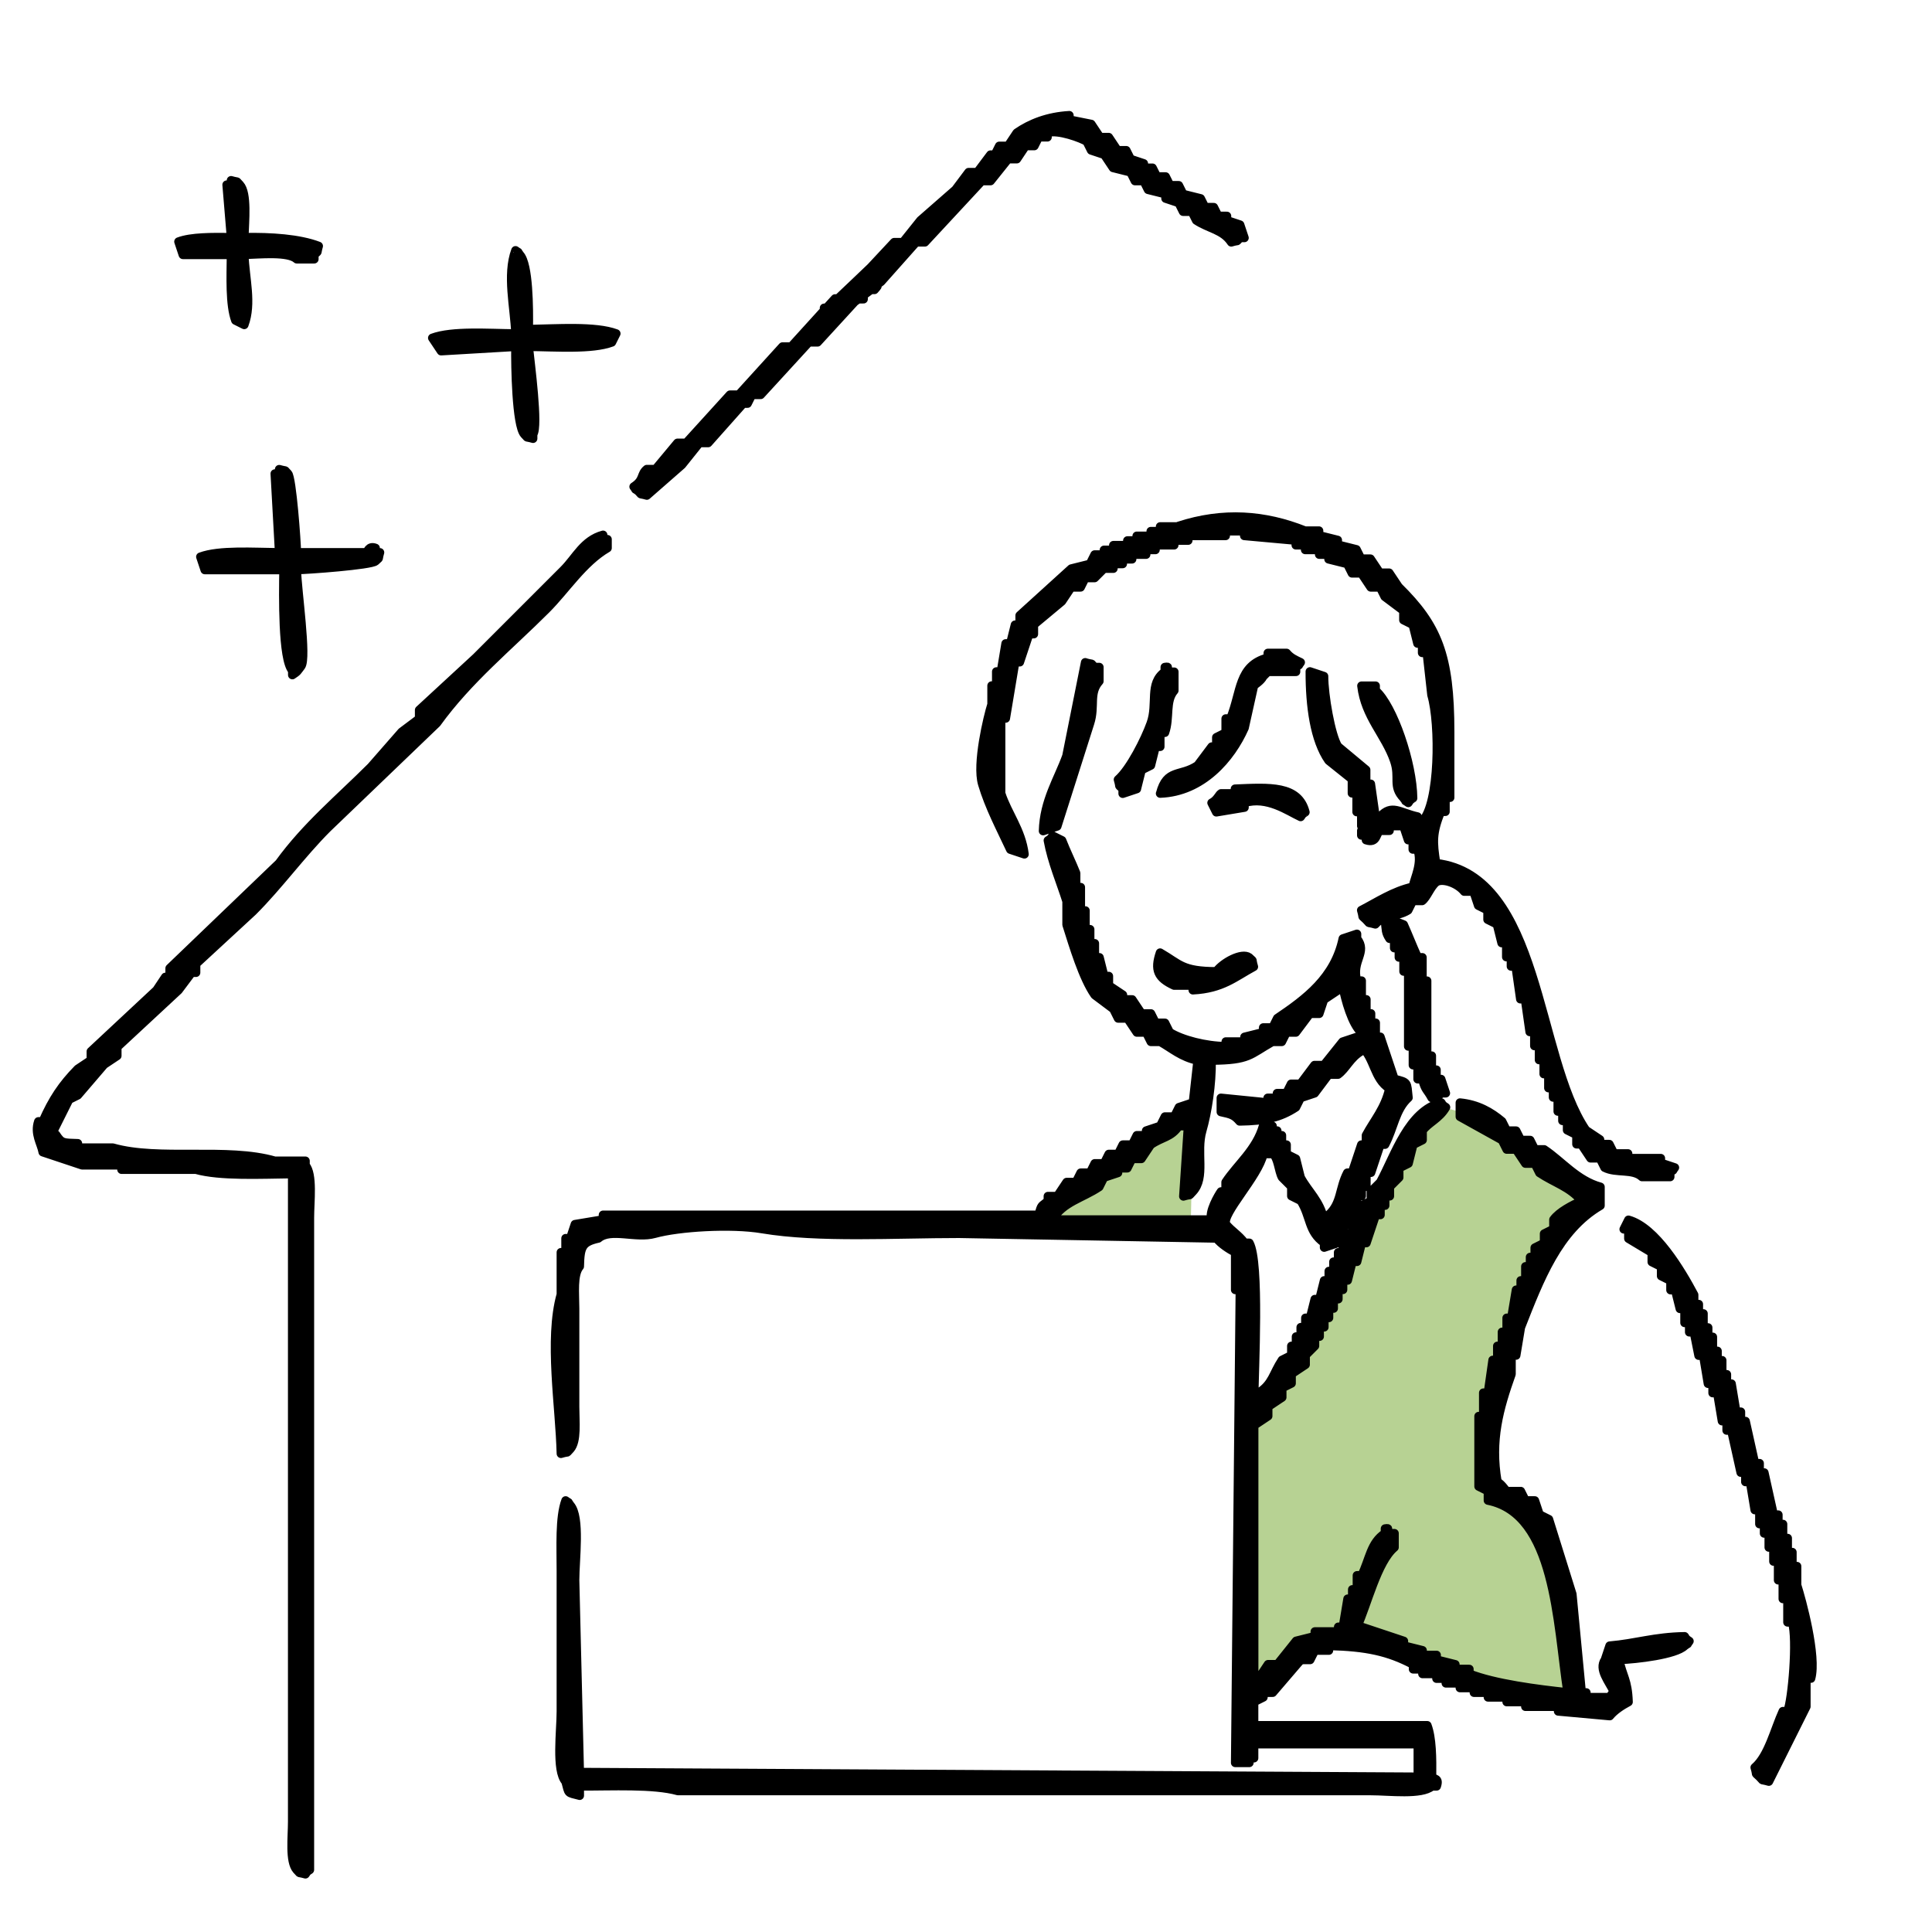 <?xml version="1.0" encoding="UTF-8"?><svg xmlns="http://www.w3.org/2000/svg" viewBox="0 0 256 256"><defs><style>.c{fill:none;stroke:#000;stroke-linecap:round;stroke-linejoin:round;stroke-width:1.15px;}.d{fill:#b7d293;}.d,.e{fill-rule:evenodd;stroke-width:0px;}</style></defs><g id="a"><polygon class="d" points="137.7 162.88 158.11 147.13 157.76 163.24 137.7 162.88"/><path class="d" d="m165.58,187.9s7.18-10.02,10.19-15.2c3.01-5.18,9.36-20.05,10.86-21.72,1.5-1.67,4.18-4.34,4.18-4.34,0,0,4.34.84,7.85,3.01,3.51,2.17,12.2,9.02,12.2,9.02,0,0-9.86,13.37-10.02,16.21-.17,2.84-5.01,12.03-4.01,14.7,1,2.67,1.84,9.02,1.84,9.02,0,0,4.44.24,5.14,3.02.7,2.79,5.11,19.97,5.11,21.36s-2.07,3.97-2.43,3.15c-.36-.82-25.44-10.11-27.76-9.65s-13.47,10.22-13.47,10.22l.33-38.8Z"/></g><g id="b"><path class="e" d="m109.2,40.8v.35l.32-.35h-.32Zm5.22-1.67c.34-.25.68-.51.98-.73h-.09c-.3.22-.59.44-.89.67v.07Zm.96-3.7c-1.15,1.11-2.96,2.82-4.34,4.13h.48c1.29-1.38,2.57-2.76,3.86-4.13Zm.02,2.97h.47c.8-.88.32-.58-.47,0Zm-.98,1.24v-.51c-.24.18-.48.36-.69.51h.69Zm-1.15.33c.14-.09.29-.2.46-.33h-.16c-.1.11-.2.22-.3.33Zm-2.23-.41h-.39c-.38.41-.75.83-1.13,1.24h.23c.33-.32.78-.76,1.29-1.24Zm-26.49,25.51c.66.65,0,.25,1.16.58,1.55-1.35,3.09-2.71,4.64-4.06.77-.97,1.55-1.93,2.32-2.9h1.16c1.55-1.74,3.09-3.48,4.64-5.22h.58c.19-.39.39-.77.58-1.16h1.16c2.13-2.32,4.25-4.64,6.38-6.96h1.16c1.65-1.79,3.29-3.59,4.94-5.39-.47.32-.63.35,0-.33h.31c.38-.41.76-.83,1.14-1.24h.6c.48-.36.96-.72,1.43-1.07,1.55-1.74,3.09-3.48,4.64-5.22h1.16c2.51-2.71,5.03-5.41,7.54-8.12h1.16c.77-.97,1.55-1.93,2.32-2.9h1.16c.39-.58.77-1.16,1.16-1.74h1.16c.19-.39.39-.77.58-1.16h1.16v-.58c1.37-.48,4.56.73,5.22,1.16.19.39.39.77.58,1.16.58.19,1.16.39,1.74.58.39.58.77,1.16,1.16,1.74.77.19,1.55.39,2.32.58.19.39.39.77.58,1.16h1.16c.19.39.39.77.58,1.16.77.19,1.55.39,2.32.58v.58c.58.19,1.16.39,1.74.58.19.39.39.77.58,1.16h1.16c.19.39.39.77.58,1.16,1.67,1.11,3.54,1.23,4.64,2.9,1.16-.35.5.08,1.16-.58h.58c-.19-.58-.39-1.16-.58-1.74-.58-.19-1.16-.39-1.74-.58v-.58h-1.16c-.19-.39-.39-.77-.58-1.16h-1.16c-.19-.39-.39-.77-.58-1.16-.77-.19-1.55-.39-2.32-.58-.19-.39-.39-.77-.58-1.16h-1.16c-.19-.39-.39-.77-.58-1.16h-1.16c-.19-.39-.39-.77-.58-1.16h-1.16v-.58c-.58-.19-1.16-.39-1.74-.58-.19-.39-.39-.77-.58-1.16h-1.16c-.39-.58-.77-1.16-1.16-1.74h-1.16c-.39-.58-.77-1.16-1.16-1.74-.97-.19-1.93-.39-2.9-.58v-.58c-2.84.16-5.16,1.07-6.96,2.32-.39.58-.77,1.16-1.16,1.74h-1.16c-.19.39-.39.77-.58,1.16h-.58c-.58.77-1.16,1.55-1.74,2.32h-1.16c-.58.77-1.16,1.55-1.74,2.32-1.55,1.35-3.09,2.71-4.64,4.06-.77.97-1.55,1.93-2.32,2.9h-1.16c-1.03,1.11-2.07,2.21-3.1,3.32.32-.31.57-.56.76-.75.1-.11.2-.23.3-.34.09-.06-.05.08-.3.34-1.45,1.63-2.89,3.25-4.34,4.88h-.29c-.39.41-.77.83-1.16,1.24h-.62c-.28.28-.48.47-.54.55v.03s-.03.01,0-.03v-.2c-1.45,1.6-2.9,3.19-4.35,4.79h-1.16c-1.93,2.13-3.87,4.25-5.8,6.38h-1.16c-1.93,2.13-3.87,4.25-5.8,6.38h-1.16c-.97,1.16-1.93,2.32-2.9,3.48h-1.16c-.84.67-.34,1.42-1.74,2.32.5.65-.08.09.58.58Zm-53.93-31.31c-.03,2.95-.19,6.63.58,8.7.39.19.77.39,1.16.58,1.06-2.86.12-6.09,0-9.28,2.09-.06,5.84-.45,6.96.58h2.32v-.58c.65-.66.25,0,.58-1.16-2.56-.98-6.31-1.23-9.86-1.16.06-2.09.45-5.84-.58-6.96-.66-.65,0-.25-1.16-.58v.58h-.58c.19,2.32.39,4.64.58,6.96-2.5-.03-5.29-.05-6.96.58.19.58.39,1.16.58,1.74h6.38Zm37.69,12.18c-.04,2.58.1,10.41,1.16,11.6.66.65,0,.25,1.16.58v-.58c.76-1.04-.35-9.36-.58-11.6,3.56.03,8.39.4,11.02-.58.19-.39.39-.77.58-1.16-2.75-1.03-7.89-.64-11.6-.58.05-2.8.01-8.58-1.16-9.86-.5-.65.08-.09-.58-.58-1.2,3.24-.13,7.53,0,11.02-3.56-.03-8.39-.4-11.02.58.39.58.77,1.16,1.16,1.74,3.29-.19,6.57-.39,9.86-.58Zm-30.15,16.82c-.66-.65,0-.25-1.16-.58v.58h-.58c.19,3.48.39,6.96.58,10.44-3.41-.03-7.95-.35-10.44.58.19.58.39,1.16.58,1.74h10.44c-.05,3.35-.19,11.84,1.16,13.34v.58c.74-.48.64-.49,1.16-1.16.8-1.08-.52-10.08-.58-12.76,1.4-.01,9.85-.63,10.44-1.16.65-.66.25,0,.58-1.16h-.58v-.58c-.93-.37-1.1.57-1.16.58h-9.28c-.01-1.4-.63-9.85-1.16-10.44Zm42.33,9.86v-1.16h-.58v-.58c-2.59.7-3.58,3-5.22,4.64-3.87,3.87-7.73,7.73-11.6,11.6-2.51,2.32-5.03,4.64-7.54,6.96v1.16c-.77.58-1.55,1.16-2.32,1.74-1.35,1.55-2.71,3.09-4.06,4.64-4.23,4.23-8.6,7.82-12.18,12.76-4.83,4.64-9.67,9.28-14.5,13.92v1.16h-.58c-.39.58-.77,1.16-1.16,1.74-2.9,2.71-5.8,5.41-8.7,8.12v1.16c-.58.39-1.16.77-1.74,1.16-2.06,2.1-3.34,4.01-4.64,6.96h-.58c-.56,1.63.38,2.92.58,4.06,1.74.58,3.48,1.16,5.22,1.74h5.22v.58h9.86c3.18.9,8.63.63,12.76.58v85.82c0,2.06-.4,5.25.58,6.38.66.65,0,.25,1.16.58.5-.65-.08-.09.58-.58v-86.4c0-2.16.46-5.76-.58-6.96v-.58h-4.06c-6.28-1.82-15.38,0-21.46-1.74h-4.64v-.58c-1.95-.07-2.12.02-2.9-1.16h-.58c.77-1.55,1.55-3.09,2.32-4.64.39-.19.77-.39,1.16-.58,1.16-1.35,2.32-2.71,3.48-4.06.58-.39,1.16-.77,1.74-1.16v-1.16c2.71-2.51,5.41-5.03,8.12-7.54.58-.77,1.16-1.55,1.74-2.32h.58v-1.16c2.51-2.32,5.03-4.64,7.54-6.96,3.48-3.48,6.38-7.54,9.86-11.02,4.83-4.64,9.67-9.28,14.5-13.92,4.18-5.79,9.53-10.11,14.5-15.08,2.59-2.59,4.89-6.24,8.12-8.12Zm75.72-2.85h-2.48v.62h-1.24v.62h-1.86v.62h-1.24v.62h-1.86v.62h-1.24v.62h-1.24c-.21.41-.41.83-.62,1.24-.83.21-1.65.41-2.48.62-2.27,2.07-4.55,4.14-6.83,6.2v1.24h-.62c-.21.83-.41,1.65-.62,2.48h-.62c-.21,1.24-.41,2.48-.62,3.72h-.62v1.86h-.62v2.48c-.53,1.66-2.02,7.9-1.24,10.55.9,3.05,2.47,6,3.72,8.69.62.21,1.24.41,1.86.62-.4-3.22-2.24-5.4-3.1-8.07v-9.93h.62c.41-2.48.83-4.96,1.24-7.45h.62c.41-1.24.83-2.48,1.24-3.72h.62v-1.24c1.24-1.03,2.48-2.07,3.72-3.1.41-.62.83-1.24,1.24-1.86h1.24c.21-.41.41-.83.62-1.24h1.24l1.24-1.24h1.24v-.62h1.24v-.62h1.24v-.62h1.86v-.62h1.24v-.62h2.48v-.62h1.86v-.62h4.96v-.62h2.48v.62c2.28.21,4.55.41,6.83.62v.62h1.24v.62h1.86v.62h1.24v.62c.83.21,1.65.41,2.48.62.21.41.41.83.62,1.24h1.24c.41.62.83,1.24,1.24,1.86h1.24c.21.41.41.83.62,1.24.83.62,1.65,1.24,2.48,1.86v1.24c.41.21.83.41,1.24.62.21.83.41,1.65.62,2.48h.62v1.24h.62c.21,1.86.41,3.72.62,5.58,1.13,3.86,1.06,14.48-1.24,16.75-.53.7.08.1-.62.62v-1.24c-2.43-.54-3.39-1.7-4.96,0h-.62c-.21-1.45-.41-2.9-.62-4.34h-.62v-1.86c-1.24-1.03-2.48-2.07-3.72-3.1-.93-1.41-1.87-6.88-1.86-9.31-.62-.21-1.24-.41-1.86-.62-.01,4.59.6,9.09,2.48,11.79,1.03.83,2.07,1.65,3.1,2.48v1.86h.62v2.48h.62v1.86h.62v.62h-.62v.62h.62v.62c1.51.5,1.28-.94,1.86-1.24h1.24v-.62h1.86c.21.62.41,1.24.62,1.86h.62v1.24h.62c.67,1.82-.38,3.74-.62,4.96-2.59.57-4.73,2.02-6.83,3.1.37,1.24-.09.53.62,1.24.7.69,0,.26,1.24.62,1.28-1.46,2.77-.88,4.34-1.86.21-.41.41-.83.62-1.24h1.24c.63-.46,1.1-1.89,1.86-2.48.76-.56,2.79.08,3.72,1.24h1.24c.21.62.41,1.24.62,1.86.41.21.83.41,1.24.62v1.24c.41.21.83.41,1.24.62.21.83.41,1.65.62,2.48h.62v1.86h.62v1.24h.62c.21,1.45.41,2.9.62,4.34h.62c.21,1.45.41,2.9.62,4.34h.62v1.86h.62v1.86h.62v1.86h.62v1.86h.62v1.24h.62v1.86h.62v1.24h.62v1.24c.41.21.83.41,1.24.62v1.24h.62c.41.62.83,1.24,1.24,1.86h1.24c.21.41.41.83.62,1.24,1.52.79,3.74.1,4.96,1.24h3.72v-.62c.7-.53.1.08.62-.62-.62-.21-1.24-.41-1.86-.62v-.62h-4.34v-.62h-1.86c-.21-.41-.41-.83-.62-1.24h-1.24v-.62c-.62-.41-1.24-.83-1.86-1.24-6.64-9.74-5.92-33.75-19.86-35.37-.45-2.85-.5-3.99.62-6.83h.62v-1.86h.62v-8.69c0-10.25-1.68-14.16-6.83-19.24-.41-.62-.83-1.24-1.24-1.86h-1.24c-.41-.62-.83-1.24-1.24-1.86h-1.24c-.21-.41-.41-.83-.62-1.24-.83-.21-1.65-.41-2.48-.62v-.62c-.83-.21-1.65-.41-2.48-.62v-.62h-1.86c-5.3-2.12-10.82-2.56-16.75-.62Zm-2.48,35.37c5.6-.21,9.38-4.67,11.17-8.69.41-1.86.83-3.72,1.24-5.58.07-.14.92-.6,1.24-1.24l.62-.62h3.72v-.62c.7-.53.1.08.62-.62-.79-.38-1.32-.6-1.86-1.24h-2.48v.62c-3.95,1.03-3.5,4.49-4.96,8.07h-.62v1.86c-.41.21-.83.41-1.24.62v1.24h-.62c-.62.83-1.24,1.65-1.86,2.48-2.3,1.55-4.09.38-4.96,3.72Zm-9.93-17.37c-.83,4.14-1.65,8.27-2.48,12.41-1.07,2.99-3,5.93-3.1,9.93.62-.21,1.24-.41,1.86-.62,1.45-4.55,2.9-9.1,4.34-13.65.74-2.29-.18-3.99,1.24-5.58v-1.86h-.62c-.7-.7,0-.26-1.24-.62Zm6.83,16.75c.21-.83.41-1.65.62-2.48.41-.21.83-.41,1.24-.62.21-.83.41-1.65.62-2.48h.62v-1.86h.62c.7-1.96.02-4.19,1.24-5.58v-2.48h-.62c-.79-.39.25-.76-.62-.62v.62c-2.17,1.54-.91,4.2-1.86,6.83-.77,2.15-2.74,6.05-4.34,7.45.37,1.24-.09.53.62,1.24v.62c.62-.21,1.24-.41,1.86-.62Zm29.78-13.65c.47,4.11,3.17,6.51,4.34,9.93.79,2.3-.31,3.35,1.24,4.96.53.7-.08.1.62.62.53-.7-.08-.1.62-.62-.05-4.64-2.63-12.23-4.96-14.27v-.62h-1.86Zm-8.07,17.37c.53-.7-.08-.1.62-.62-.91-3.59-4.76-3.29-9.31-3.1v.62h-1.86c-.26.15-.52.88-1.24,1.24.21.41.41.83.62,1.24,1.24-.21,2.48-.41,3.72-.62v-.62c3.01-.93,5.78,1.09,7.45,1.86Zm50.88,108.59c-3.99.06-6.49.95-9.93,1.24-.21.62-.41,1.24-.62,1.86-.89,1.27.51,2.83,1.24,4.34-.7.53-.1-.08-.62.62h-3.1v-.62h-.62c-.41-4.34-.83-8.69-1.24-13.03-1.03-3.31-2.07-6.62-3.1-9.93-.41-.21-.83-.41-1.24-.62-.21-.62-.41-1.24-.62-1.86h-1.24c-.21-.41-.41-.83-.62-1.24h-1.86c-.16-.09-.63-.91-1.24-1.24-.96-5.52.25-9.72,1.86-14.27v-2.48h.62c.21-1.24.41-2.48.62-3.72,2.49-6.33,4.96-12.87,10.55-16.13v-2.48c-3.09-.84-5.12-3.41-7.45-4.96h-1.24c-.21-.41-.41-.83-.62-1.24h-1.24c-.21-.41-.41-.83-.62-1.24h-1.24c-.21-.41-.41-.83-.62-1.24-1.46-1.23-3.2-2.25-5.58-2.48v1.86c1.86,1.03,3.72,2.07,5.58,3.1.21.41.41.83.62,1.24h1.24c.41.62.83,1.24,1.24,1.86h1.24c.21.41.41.83.62,1.24,2.03,1.35,4.01,1.84,5.58,3.72-1.24.57-2.97,1.44-3.72,2.48v1.24c-.41.21-.83.41-1.24.62v1.24c-.41.21-.83.41-1.24.62v1.24h-.62v1.24h-.62v1.86h-.62v1.24h-.62c-.21,1.24-.41,2.48-.62,3.72h-.62v1.86h-.62v1.86h-.62v1.86h-.62c-.21,1.45-.41,2.9-.62,4.34h-.62v3.1h-.62v9.31c.41.21.83.41,1.24.62v1.24c8.92,1.78,9.13,16.09,10.55,25.44-3.96-.41-9.72-1.16-13.03-2.48v-.62h-1.86v-.62c-.83-.21-1.65-.41-2.48-.62v-.62h-1.86v-.62c-.83-.21-1.65-.41-2.48-.62v-.62c-1.86-.62-3.72-1.24-5.58-1.86h-.62c1.37-3,2.67-8.62,4.96-10.55v-1.86h-.62c-.79-.39.25-.76-.62-.62v.62c-1.92,1.25-2.04,3.43-3.1,5.58h-.62v1.86h-.62v1.24h-.62c-.21,1.24-.41,2.48-.62,3.72h-.62v.62h-3.1v.62c-.83.21-1.65.41-2.48.62-.83,1.03-1.65,2.07-2.48,3.1h-1.24c-.41.62-.83,1.24-1.24,1.86h-.62v-33.51c.62-.41,1.24-.83,1.86-1.24v-1.24c.62-.41,1.24-.83,1.86-1.24v-1.24c.41-.21.83-.41,1.24-.62v-1.24c.62-.41,1.24-.83,1.86-1.24v-1.24l1.24-1.24v-1.24h.62v-1.24h.62v-1.24h.62v-1.24h.62v-1.24h.62v-1.24h.62v-1.24h.62c.21-.83.41-1.65.62-2.48h.62c.21-.83.41-1.65.62-2.48h.62c.41-1.24.83-2.48,1.24-3.72h.62v-1.24h.62v-1.24h.62v-1.24l1.24-1.24v-1.24c.41-.21.83-.41,1.24-.62.21-.83.41-1.65.62-2.48.41-.21.83-.41,1.24-.62v-1.24c.76-1.07,2.24-1.59,3.1-3.1-.7-.53-.1.08-.62-.62-4.35,1.13-6.08,6.87-8.07,10.55l-1.24,1.24v1.24c-.41.21-.83.41-1.24.62v1.24l-1.24,1.24v1.24h-.62v1.24h-.62v1.24h-.62v1.24h-.62v1.24h-.62v1.24h-.62c-.21.83-.41,1.65-.62,2.48h-.62c-.21.83-.41,1.65-.62,2.48h-.62v1.24h-.62v1.24h-.62v1.24h-.62v1.24c-.41.21-.83.41-1.24.62-1.22,1.84-1.25,3.17-3.1,4.34v1.24h-.62c.04-4.4.81-18.55-.62-21.1h-.62c-.85-1.12-1.67-1.51-2.48-2.48-.6-1.37,4.31-6.34,4.96-9.31h1.24c.71.43.79,2.29,1.24,3.1l1.24,1.24v1.24c.41.21.83.41,1.24.62,1.34,2.13.97,4.1,3.1,5.58v.62c.62-.21,1.24-.41,1.86-.62.49-2.18,1.63-3.36,2.48-4.96v-1.24h.62v-1.24h.62v-1.86h.62c.41-1.24.83-2.48,1.24-3.72h.62c1.16-2.18,1.37-4.65,3.1-6.21-.23-2.1,0-2-1.86-2.48-.62-1.86-1.24-3.72-1.86-5.58h-.62v-1.86h-.62v-1.24h-.62v-1.86h-.62v-2.48h-.62c-.75-2.64,1.46-3.77,0-5.58v-.62c-.62.21-1.24.41-1.86.62-1.08,5.17-4.91,8-8.69,10.55-.21.41-.41.83-.62,1.24h-1.24v.62c-.83.21-1.65.41-2.48.62v.62h-2.48v.62c-2.67-.03-5.79-.83-7.45-1.86-.21-.41-.41-.83-.62-1.24h-1.24c-.21-.41-.41-.83-.62-1.24h-1.24c-.41-.62-.83-1.24-1.24-1.86h-1.24v-.62c-.62-.41-1.24-.83-1.86-1.24v-1.24h-.62c-.21-.83-.41-1.65-.62-2.48h-.62v-1.86h-.62v-1.86h-.62v-2.48h-.62v-3.1h-.62v-1.86c-.45-1.16-1.36-3.04-1.86-4.34-.41-.21-.83-.41-1.24-.62-.53.7.08.1-.62.62.52,2.85,1.71,5.62,2.48,8.07v3.1c.88,2.78,2.15,7.07,3.72,9.31.83.62,1.65,1.24,2.48,1.86.21.41.41.83.62,1.24h1.24c.41.62.83,1.24,1.24,1.86h1.24c.21.41.41.83.62,1.24h1.24c1.58.89,2.79,2.02,4.96,2.48l-.62,5.58c-.62.21-1.24.41-1.86.62-.21.41-.41.83-.62,1.24h-1.24c-.21.41-.41.83-.62,1.24-.62.21-1.24.41-1.86.62v.62h-1.24c-.21.41-.41.83-.62,1.24h-1.24c-.21.41-.41.83-.62,1.24h-1.24c-.21.41-.41.83-.62,1.24h-1.24c-.21.41-.41.83-.62,1.24h-1.24c-.21.41-.41.83-.62,1.24h-1.24c-.41.62-.83,1.24-1.24,1.86h-1.24v.62c-.93.86-.79.33-1.24,1.86h-57.71v.62c-1.24.21-2.48.41-3.72.62-.21.62-.41,1.24-.62,1.86h-.62v1.86h-.62v5.58c-1.68,5.93-.13,14.99,0,21.1,1.24-.37.53.09,1.24-.62.92-1.06.62-3.6.62-5.58v-13.03c0-1.99-.29-4.52.62-5.58.06-2.62.31-3.23,2.48-3.72,1.61-1.4,4.99.07,7.45-.62,3.15-.88,10.11-1.32,14.27-.62,7.43,1.25,17.6.62,26.06.62,11.37.21,22.75.41,34.13.62.61.75,1.61,1.4,2.48,1.86v4.96h.62c-.21,20.89-.41,41.78-.62,62.67h1.86v-.62h.62v-1.86h21.72v4.34c-37.02-.21-74.05-.41-111.07-.62-.21-8.48-.41-16.96-.62-25.44,0-2.73.76-8.35-.62-9.93-.53-.7.08-.1-.62-.62-.83,2.23-.62,6.14-.62,9.31v18.62c0,2.61-.7,7.83.62,9.31.47,1.69.15,1.41,1.86,1.86v-1.24c4.25.02,9.77-.29,13.03.62h91.83c2.42,0,6.71.56,8.07-.62h.62c.39-1.15-.36-.88-.62-1.24.03-2.52,0-5.18-.62-6.83h-22.96v-3.1c.41-.21.83-.41,1.24-.62v-.62h1.24c1.24-1.45,2.48-2.9,3.72-4.34h1.24c.21-.41.41-.83.62-1.24h1.86v-.62c4.98.12,7.89.75,11.17,2.48v.62h1.24v.62h1.86v.62h1.24v.62h1.86v.62h1.86v.62h1.86v.62h2.48v.62h2.48v.62h4.34v.62c2.27.21,4.55.41,6.83.62.61-.75,1.61-1.4,2.48-1.86-.09-2.89-.79-3.43-1.24-5.58,2.32-.08,7.52-.69,8.69-1.86.7-.53.1.08.62-.62-.7-.53-.1.08-.62-.62Zm-62.67-55.22h.62v.62c-.7-.53-.1.08-.62-.62h-21.1c1.41-2.36,3.93-2.82,6.2-4.34.21-.41.41-.83.62-1.24.62-.21,1.24-.41,1.86-.62v-.62h1.24c.21-.41.41-.83.62-1.24h1.24c.41-.62.83-1.24,1.24-1.86,1.52-1.06,2.69-.95,3.72-2.48h1.24c-.21,3.1-.41,6.21-.62,9.31,1.24-.37.53.09,1.24-.62,1.76-1.88.41-5.19,1.24-8.07.7-2.42,1.29-6.21,1.24-9.31,5.06-.04,5.03-.77,8.07-2.48h1.24c.21-.41.41-.83.62-1.24h1.24c.62-.83,1.24-1.65,1.86-2.48h1.24c.21-.62.41-1.24.62-1.86.62-.41,1.24-.83,1.86-1.24v-.62h.62c.36,1.93,1.26,5.13,2.48,6.2,0,0,.05,2.34-.62,1.24v-.62c-.62.21-1.24.41-1.86.62-.83,1.03-1.65,2.07-2.48,3.1h-1.24l-1.86,2.48h-1.24c-.21.41-.41.83-.62,1.24h-1.24v.62h-1.24v.62c-2.07-.21-4.14-.41-6.2-.62v1.86c1.35.29,1.76.4,2.48,1.24,3.41-.05,5.38-.5,7.45-1.86.21-.41.41-.83.62-1.24.62-.21,1.24-.41,1.86-.62.62-.83,1.24-1.65,1.86-2.48h1.24c1.08-.78,1.59-2.22,3.1-3.1v-.62c1.76,1.54,1.64,4.28,3.72,5.58-.59,2.62-2.04,4.22-3.1,6.2v1.24h-.62c-.41,1.24-.83,2.48-1.24,3.72h-.62c-1.09,2.1-.77,4.04-2.48,5.58-.53.7.08.1-.62.62-.54-2.49-2.08-3.69-3.1-5.58-.21-.83-.41-1.65-.62-2.48-.41-.21-.83-.41-1.24-.62v-1.24h-.62v-1.24h-.62v-.62h-.62v-.62h-1.24c-.88,3.12-3.4,5.09-4.96,7.45v1.24h-.62c-.31.43-1.69,2.75-1.24,3.72Zm27.92-18.62c.38,1.5.65,1.36,1.24,2.48,1.24-.37.53.09,1.24-.62h.62c-.21-.62-.41-1.24-.62-1.86h-.62v-1.24h-.62v-1.86h-.62v-9.93h-.62v-3.1h-.62c-.74-1.64-1.2-2.86-1.86-4.34-.95-.36-1.01-.5-2.48-.62.18,1.4.06,1.63.62,2.48h.62v1.24h.62v1.24h.62v1.86h.62v9.93h.62v2.48h.62v1.86h.62Zm-22.34-14.89c-.37-1.24.09-.53-.62-1.24-.93-.69-3.42.64-4.34,1.86-4.57-.02-4.8-.95-7.45-2.48-.78,2.3-.31,3.34,1.86,4.34h2.48v.62c3.91-.2,5.53-1.73,8.07-3.1Zm71.98,81.91v-2.48h-.62v-1.86h-.62v-1.86h-.62v-1.86h-.62v-1.24h-.62c-.41-1.86-.83-3.72-1.24-5.58h-.62v-1.24h-.62c-.41-1.86-.83-3.72-1.24-5.58h-.62v-1.24h-.62c-.21-1.24-.41-2.48-.62-3.72h-.62v-1.24h-.62v-1.86h-.62v-1.24h-.62v-1.86h-.62v-1.24h-.62v-1.86h-.62v-1.24h-.62v-1.24c-1.68-3.16-5.08-8.93-8.69-9.93-.21.41-.41.83-.62,1.24h.62v1.24c1.03.62,2.07,1.24,3.1,1.86v1.24c.41.21.83.41,1.24.62v1.24c.41.21.83.41,1.24.62v1.24h.62c.21.83.41,1.65.62,2.48h.62v1.86h.62v1.24h.62c.21,1.03.41,2.07.62,3.1h.62c.21,1.24.41,2.48.62,3.72h.62v1.24h.62c.21,1.24.41,2.48.62,3.72h.62v1.24h.62c.41,1.86.83,3.72,1.24,5.58h.62v1.24h.62c.21,1.24.41,2.48.62,3.72h.62v1.86h.62v1.24h.62v1.86h.62v1.86h.62v2.48h.62v2.48h.62v3.1h.62c.69,2.28,0,10.26-.62,11.79h-.62c-1.08,2.35-1.92,5.93-3.72,7.45.37,1.24-.09.53.62,1.24.7.69,0,.26,1.24.62,1.65-3.31,3.31-6.62,4.96-9.93v-3.72h.62c.82-2.92-1.23-10.47-1.86-12.41Z"/><path class="c" d="m109.2,40.8v.35l.32-.35h-.32Zm5.22-1.67c.34-.25.68-.51.98-.73h-.09c-.3.22-.59.44-.89.67v.07Zm.96-3.7c-1.15,1.11-2.96,2.82-4.34,4.13h.48c1.29-1.38,2.57-2.76,3.86-4.13Zm.02,2.97h.47c.8-.88.32-.58-.47,0Zm-.98,1.24v-.51c-.24.18-.48.36-.69.51h.69Zm-1.15.33c.14-.09.29-.2.46-.33h-.16c-.1.11-.2.22-.3.33Zm-2.23-.41h-.39c-.38.41-.75.83-1.13,1.24h.23c.33-.32.78-.76,1.29-1.24Zm-26.49,25.51c.66.65,0,.25,1.16.58,1.55-1.35,3.09-2.71,4.64-4.06.77-.97,1.55-1.93,2.32-2.9h1.16c1.55-1.74,3.09-3.48,4.64-5.22h.58c.19-.39.39-.77.58-1.16h1.16c2.13-2.32,4.25-4.64,6.38-6.96h1.16c1.65-1.79,3.29-3.59,4.94-5.39-.47.32-.63.35,0-.33h.31c.38-.41.76-.83,1.14-1.24h.6c.48-.36.96-.72,1.43-1.07,1.55-1.74,3.09-3.48,4.64-5.22h1.16c2.51-2.71,5.03-5.41,7.54-8.12h1.16c.77-.97,1.55-1.93,2.32-2.9h1.16c.39-.58.77-1.16,1.16-1.74h1.16c.19-.39.39-.77.58-1.16h1.16v-.58c1.37-.48,4.56.73,5.22,1.16.19.39.39.77.58,1.16.58.19,1.16.39,1.74.58.39.58.77,1.16,1.16,1.74.77.19,1.55.39,2.32.58.19.39.39.77.58,1.16h1.16c.19.39.39.77.58,1.16.77.19,1.55.39,2.32.58v.58c.58.19,1.16.39,1.74.58.19.39.39.77.58,1.16h1.16c.19.39.39.77.58,1.16,1.67,1.11,3.54,1.23,4.64,2.9,1.16-.35.5.08,1.16-.58h.58c-.19-.58-.39-1.16-.58-1.74-.58-.19-1.16-.39-1.74-.58v-.58h-1.16c-.19-.39-.39-.77-.58-1.16h-1.16c-.19-.39-.39-.77-.58-1.16-.77-.19-1.55-.39-2.32-.58-.19-.39-.39-.77-.58-1.16h-1.16c-.19-.39-.39-.77-.58-1.16h-1.16c-.19-.39-.39-.77-.58-1.16h-1.16v-.58c-.58-.19-1.16-.39-1.74-.58-.19-.39-.39-.77-.58-1.16h-1.16c-.39-.58-.77-1.16-1.16-1.74h-1.16c-.39-.58-.77-1.16-1.16-1.74-.97-.19-1.93-.39-2.9-.58v-.58c-2.84.16-5.16,1.07-6.96,2.32-.39.58-.77,1.16-1.16,1.74h-1.16c-.19.39-.39.77-.58,1.16h-.58c-.58.77-1.16,1.55-1.74,2.32h-1.16c-.58.77-1.16,1.55-1.74,2.32-1.55,1.35-3.09,2.71-4.64,4.06-.77.97-1.55,1.93-2.32,2.9h-1.16c-1.03,1.11-2.07,2.21-3.1,3.32.32-.31.57-.56.76-.75.1-.11.2-.23.3-.34.09-.06-.05.08-.3.34-1.45,1.63-2.89,3.25-4.34,4.88h-.29c-.39.41-.77.83-1.16,1.24h-.62c-.28.28-.48.47-.54.55v.03s-.03.01,0-.03v-.2c-1.45,1.6-2.9,3.19-4.35,4.79h-1.16c-1.93,2.13-3.87,4.25-5.8,6.38h-1.16c-1.93,2.13-3.87,4.25-5.8,6.38h-1.16c-.97,1.16-1.93,2.32-2.9,3.48h-1.16c-.84.67-.34,1.42-1.74,2.32.5.65-.08.09.58.58Zm-53.93-31.31c-.03,2.95-.19,6.63.58,8.7.39.19.77.39,1.16.58,1.06-2.86.12-6.09,0-9.28,2.09-.06,5.84-.45,6.96.58h2.32v-.58c.65-.66.25,0,.58-1.16-2.56-.98-6.31-1.23-9.86-1.16.06-2.09.45-5.84-.58-6.96-.66-.65,0-.25-1.16-.58v.58h-.58c.19,2.32.39,4.64.58,6.96-2.5-.03-5.29-.05-6.96.58.19.58.39,1.16.58,1.74h6.38Zm37.69,12.18c-.04,2.58.1,10.41,1.16,11.6.66.65,0,.25,1.16.58v-.58c.76-1.04-.35-9.36-.58-11.6,3.56.03,8.39.4,11.02-.58.19-.39.39-.77.58-1.16-2.75-1.03-7.89-.64-11.6-.58.05-2.8.01-8.58-1.16-9.86-.5-.65.08-.09-.58-.58-1.2,3.24-.13,7.53,0,11.02-3.56-.03-8.39-.4-11.02.58.39.58.77,1.16,1.16,1.74,3.29-.19,6.57-.39,9.86-.58Zm-30.15,16.82c-.66-.65,0-.25-1.16-.58v.58h-.58c.19,3.48.39,6.96.58,10.44-3.41-.03-7.95-.35-10.44.58.19.58.39,1.16.58,1.74h10.44c-.05,3.35-.19,11.84,1.16,13.34v.58c.74-.48.64-.49,1.16-1.16.8-1.08-.52-10.08-.58-12.76,1.4-.01,9.85-.63,10.44-1.16.65-.66.25,0,.58-1.16h-.58v-.58c-.93-.37-1.1.57-1.16.58h-9.28c-.01-1.4-.63-9.85-1.16-10.44Zm42.33,9.86v-1.16h-.58v-.58c-2.59.7-3.58,3-5.22,4.64-3.87,3.87-7.73,7.73-11.6,11.6-2.51,2.32-5.03,4.64-7.54,6.96v1.16c-.77.58-1.55,1.16-2.32,1.74-1.35,1.55-2.71,3.09-4.06,4.64-4.23,4.23-8.6,7.82-12.18,12.76-4.83,4.64-9.67,9.28-14.5,13.92v1.16h-.58c-.39.58-.77,1.16-1.16,1.74-2.9,2.71-5.8,5.41-8.7,8.12v1.16c-.58.39-1.16.77-1.74,1.16-2.06,2.1-3.34,4.01-4.64,6.96h-.58c-.56,1.63.38,2.92.58,4.06,1.74.58,3.48,1.16,5.22,1.74h5.22v.58h9.86c3.18.9,8.63.63,12.76.58v85.82c0,2.06-.4,5.25.58,6.38.66.65,0,.25,1.16.58.5-.65-.08-.09.58-.58v-86.4c0-2.16.46-5.76-.58-6.96v-.58h-4.06c-6.28-1.82-15.38,0-21.46-1.74h-4.64v-.58c-1.95-.07-2.12.02-2.9-1.16h-.58c.77-1.55,1.55-3.09,2.32-4.64.39-.19.77-.39,1.16-.58,1.16-1.35,2.32-2.71,3.48-4.06.58-.39,1.16-.77,1.74-1.16v-1.16c2.71-2.51,5.41-5.03,8.12-7.54.58-.77,1.16-1.55,1.74-2.32h.58v-1.16c2.51-2.32,5.03-4.64,7.54-6.96,3.48-3.48,6.38-7.54,9.86-11.02,4.83-4.64,9.67-9.28,14.5-13.92,4.18-5.79,9.53-10.11,14.5-15.08,2.59-2.59,4.89-6.24,8.12-8.12Zm75.72-2.85h-2.48v.62h-1.24v.62h-1.86v.62h-1.24v.62h-1.86v.62h-1.24v.62h-1.24c-.21.41-.41.83-.62,1.24-.83.21-1.65.41-2.48.62-2.27,2.07-4.55,4.14-6.83,6.2v1.24h-.62c-.21.83-.41,1.65-.62,2.48h-.62c-.21,1.24-.41,2.48-.62,3.72h-.62v1.86h-.62v2.48c-.53,1.66-2.02,7.9-1.24,10.55.9,3.05,2.47,6,3.72,8.69.62.21,1.24.41,1.86.62-.4-3.22-2.24-5.4-3.1-8.07v-9.93h.62c.41-2.48.83-4.96,1.24-7.45h.62c.41-1.24.83-2.48,1.24-3.72h.62v-1.24c1.24-1.03,2.48-2.07,3.72-3.1.41-.62.83-1.24,1.24-1.86h1.24c.21-.41.41-.83.62-1.24h1.24l1.24-1.24h1.24v-.62h1.24v-.62h1.24v-.62h1.86v-.62h1.24v-.62h2.48v-.62h1.86v-.62h4.96v-.62h2.48v.62c2.28.21,4.55.41,6.83.62v.62h1.24v.62h1.86v.62h1.24v.62c.83.21,1.65.41,2.48.62.21.41.41.83.62,1.24h1.24c.41.62.83,1.24,1.24,1.86h1.24c.21.41.41.83.62,1.24.83.62,1.65,1.24,2.48,1.86v1.24c.41.21.83.41,1.24.62.21.83.41,1.65.62,2.48h.62v1.24h.62c.21,1.86.41,3.72.62,5.58,1.13,3.86,1.06,14.48-1.24,16.75-.53.7.08.1-.62.62v-1.24c-2.43-.54-3.39-1.7-4.96,0h-.62c-.21-1.45-.41-2.9-.62-4.34h-.62v-1.86c-1.24-1.03-2.48-2.07-3.72-3.1-.93-1.41-1.87-6.88-1.86-9.31-.62-.21-1.24-.41-1.86-.62-.01,4.59.6,9.09,2.48,11.79,1.03.83,2.07,1.65,3.1,2.48v1.86h.62v2.48h.62v1.86h.62v.62h-.62v.62h.62v.62c1.51.5,1.28-.94,1.86-1.24h1.24v-.62h1.86c.21.62.41,1.24.62,1.86h.62v1.24h.62c.67,1.82-.38,3.74-.62,4.96-2.59.57-4.73,2.02-6.83,3.1.37,1.24-.09.53.62,1.24.7.69,0,.26,1.24.62,1.28-1.46,2.77-.88,4.34-1.86.21-.41.41-.83.62-1.24h1.24c.63-.46,1.1-1.89,1.86-2.48.76-.56,2.79.08,3.72,1.24h1.24c.21.62.41,1.24.62,1.86.41.21.83.41,1.24.62v1.24c.41.21.83.41,1.24.62.21.83.41,1.65.62,2.48h.62v1.86h.62v1.24h.62c.21,1.45.41,2.9.62,4.34h.62c.21,1.45.41,2.9.62,4.34h.62v1.86h.62v1.86h.62v1.86h.62v1.86h.62v1.24h.62v1.86h.62v1.24h.62v1.24c.41.21.83.41,1.24.62v1.24h.62c.41.62.83,1.24,1.24,1.86h1.24c.21.41.41.83.62,1.24,1.52.79,3.74.1,4.96,1.24h3.72v-.62c.7-.53.1.08.62-.62-.62-.21-1.24-.41-1.86-.62v-.62h-4.34v-.62h-1.86c-.21-.41-.41-.83-.62-1.24h-1.24v-.62c-.62-.41-1.24-.83-1.86-1.24-6.64-9.74-5.92-33.75-19.86-35.37-.45-2.85-.5-3.99.62-6.83h.62v-1.86h.62v-8.69c0-10.25-1.68-14.16-6.83-19.24-.41-.62-.83-1.24-1.24-1.86h-1.24c-.41-.62-.83-1.24-1.24-1.86h-1.24c-.21-.41-.41-.83-.62-1.24-.83-.21-1.65-.41-2.48-.62v-.62c-.83-.21-1.65-.41-2.48-.62v-.62h-1.86c-5.3-2.12-10.82-2.56-16.75-.62Zm-2.48,35.37c5.6-.21,9.38-4.67,11.17-8.69.41-1.86.83-3.72,1.24-5.58.07-.14.92-.6,1.24-1.24l.62-.62h3.72v-.62c.7-.53.1.08.62-.62-.79-.38-1.32-.6-1.86-1.24h-2.48v.62c-3.95,1.03-3.5,4.49-4.96,8.07h-.62v1.86c-.41.21-.83.41-1.24.62v1.24h-.62c-.62.83-1.24,1.65-1.86,2.48-2.3,1.55-4.09.38-4.96,3.72Zm-9.93-17.37c-.83,4.14-1.65,8.27-2.48,12.41-1.07,2.99-3,5.93-3.1,9.93.62-.21,1.24-.41,1.86-.62,1.45-4.55,2.9-9.1,4.34-13.65.74-2.29-.18-3.99,1.24-5.58v-1.86h-.62c-.7-.7,0-.26-1.24-.62Zm6.83,16.75c.21-.83.41-1.65.62-2.48.41-.21.83-.41,1.24-.62.21-.83.41-1.65.62-2.48h.62v-1.86h.62c.7-1.96.02-4.19,1.24-5.58v-2.48h-.62c-.79-.39.25-.76-.62-.62v.62c-2.17,1.54-.91,4.2-1.86,6.83-.77,2.15-2.74,6.05-4.34,7.45.37,1.24-.09.53.62,1.24v.62c.62-.21,1.24-.41,1.86-.62Zm29.78-13.65c.47,4.11,3.17,6.51,4.34,9.93.79,2.3-.31,3.35,1.24,4.96.53.7-.08.1.62.62.53-.7-.08-.1.62-.62-.05-4.64-2.63-12.23-4.96-14.27v-.62h-1.86Zm-8.07,17.37c.53-.7-.08-.1.62-.62-.91-3.59-4.76-3.29-9.31-3.1v.62h-1.86c-.26.15-.52.88-1.24,1.24.21.41.41.83.62,1.24,1.24-.21,2.48-.41,3.72-.62v-.62c3.01-.93,5.78,1.09,7.45,1.86Zm50.88,108.59c-3.99.06-6.49.95-9.93,1.24-.21.62-.41,1.24-.62,1.86-.89,1.27.51,2.83,1.24,4.34-.7.53-.1-.08-.62.62h-3.1v-.62h-.62c-.41-4.34-.83-8.69-1.24-13.03-1.03-3.31-2.07-6.62-3.1-9.93-.41-.21-.83-.41-1.24-.62-.21-.62-.41-1.24-.62-1.86h-1.24c-.21-.41-.41-.83-.62-1.24h-1.86c-.16-.09-.63-.91-1.24-1.24-.96-5.52.25-9.72,1.86-14.27v-2.48h.62c.21-1.24.41-2.48.62-3.72,2.49-6.33,4.96-12.87,10.55-16.13v-2.48c-3.09-.84-5.12-3.41-7.45-4.96h-1.24c-.21-.41-.41-.83-.62-1.24h-1.24c-.21-.41-.41-.83-.62-1.24h-1.24c-.21-.41-.41-.83-.62-1.24-1.46-1.23-3.2-2.25-5.58-2.48v1.86c1.86,1.03,3.72,2.07,5.58,3.1.21.41.41.83.62,1.24h1.24c.41.62.83,1.24,1.24,1.86h1.24c.21.41.41.83.62,1.24,2.03,1.35,4.01,1.84,5.58,3.72-1.24.57-2.97,1.44-3.72,2.48v1.24c-.41.21-.83.41-1.24.62v1.24c-.41.21-.83.41-1.24.62v1.24h-.62v1.24h-.62v1.86h-.62v1.24h-.62c-.21,1.24-.41,2.48-.62,3.72h-.62v1.86h-.62v1.86h-.62v1.86h-.62c-.21,1.45-.41,2.9-.62,4.34h-.62v3.1h-.62v9.31c.41.21.83.41,1.24.62v1.24c8.92,1.78,9.13,16.09,10.55,25.44-3.96-.41-9.72-1.16-13.03-2.48v-.62h-1.86v-.62c-.83-.21-1.65-.41-2.48-.62v-.62h-1.86v-.62c-.83-.21-1.65-.41-2.48-.62v-.62c-1.86-.62-3.72-1.24-5.58-1.86h-.62c1.37-3,2.67-8.62,4.96-10.55v-1.86h-.62c-.79-.39.25-.76-.62-.62v.62c-1.92,1.25-2.04,3.43-3.1,5.58h-.62v1.86h-.62v1.24h-.62c-.21,1.24-.41,2.48-.62,3.72h-.62v.62h-3.1v.62c-.83.21-1.65.41-2.48.62-.83,1.03-1.65,2.07-2.48,3.1h-1.24c-.41.62-.83,1.24-1.24,1.86h-.62v-33.51c.62-.41,1.24-.83,1.86-1.24v-1.24c.62-.41,1.24-.83,1.86-1.24v-1.24c.41-.21.83-.41,1.24-.62v-1.24c.62-.41,1.24-.83,1.86-1.24v-1.24l1.24-1.24v-1.24h.62v-1.24h.62v-1.24h.62v-1.24h.62v-1.24h.62v-1.24h.62v-1.24h.62c.21-.83.41-1.65.62-2.48h.62c.21-.83.41-1.65.62-2.48h.62c.41-1.24.83-2.48,1.24-3.72h.62v-1.24h.62v-1.24h.62v-1.24l1.24-1.24v-1.24c.41-.21.83-.41,1.24-.62.21-.83.41-1.65.62-2.48.41-.21.83-.41,1.24-.62v-1.24c.76-1.07,2.24-1.59,3.1-3.1-.7-.53-.1.08-.62-.62-4.35,1.13-6.08,6.87-8.07,10.55l-1.24,1.24v1.24c-.41.21-.83.41-1.24.62v1.24l-1.24,1.24v1.24h-.62v1.24h-.62v1.24h-.62v1.24h-.62v1.24h-.62v1.24h-.62c-.21.83-.41,1.65-.62,2.48h-.62c-.21.83-.41,1.65-.62,2.48h-.62v1.24h-.62v1.24h-.62v1.24h-.62v1.24c-.41.21-.83.41-1.24.62-1.22,1.84-1.25,3.17-3.1,4.34v1.24h-.62c.04-4.4.81-18.55-.62-21.1h-.62c-.85-1.12-1.67-1.51-2.48-2.48-.6-1.37,4.31-6.34,4.96-9.31h1.24c.71.43.79,2.29,1.24,3.1l1.24,1.24v1.24c.41.21.83.41,1.24.62,1.34,2.13.97,4.1,3.1,5.58v.62c.62-.21,1.24-.41,1.86-.62.49-2.18,1.63-3.36,2.48-4.96v-1.24h.62v-1.24h.62v-1.86h.62c.41-1.24.83-2.48,1.24-3.72h.62c1.16-2.18,1.37-4.65,3.1-6.21-.23-2.1,0-2-1.86-2.48-.62-1.86-1.24-3.72-1.86-5.58h-.62v-1.86h-.62v-1.24h-.62v-1.86h-.62v-2.48h-.62c-.75-2.64,1.46-3.77,0-5.58v-.62c-.62.21-1.24.41-1.86.62-1.08,5.17-4.91,8-8.69,10.55-.21.41-.41.83-.62,1.24h-1.24v.62c-.83.21-1.65.41-2.48.62v.62h-2.48v.62c-2.67-.03-5.79-.83-7.45-1.86-.21-.41-.41-.83-.62-1.24h-1.24c-.21-.41-.41-.83-.62-1.24h-1.24c-.41-.62-.83-1.24-1.24-1.86h-1.24v-.62c-.62-.41-1.24-.83-1.86-1.24v-1.24h-.62c-.21-.83-.41-1.65-.62-2.48h-.62v-1.86h-.62v-1.86h-.62v-2.48h-.62v-3.1h-.62v-1.86c-.45-1.16-1.36-3.04-1.86-4.34-.41-.21-.83-.41-1.24-.62-.53.7.08.1-.62.62.52,2.85,1.71,5.62,2.48,8.07v3.1c.88,2.78,2.15,7.07,3.72,9.31.83.62,1.65,1.24,2.48,1.86.21.41.41.83.62,1.24h1.24c.41.62.83,1.24,1.24,1.86h1.24c.21.41.41.83.62,1.24h1.24c1.58.89,2.79,2.02,4.96,2.48l-.62,5.58c-.62.21-1.24.41-1.86.62-.21.41-.41.83-.62,1.24h-1.24c-.21.41-.41.83-.62,1.24-.62.21-1.24.41-1.86.62v.62h-1.24c-.21.41-.41.83-.62,1.24h-1.24c-.21.41-.41.83-.62,1.24h-1.24c-.21.41-.41.83-.62,1.24h-1.24c-.21.41-.41.83-.62,1.24h-1.24c-.21.41-.41.83-.62,1.24h-1.24c-.41.62-.83,1.24-1.24,1.86h-1.24v.62c-.93.86-.79.33-1.24,1.86h-57.71v.62c-1.24.21-2.48.41-3.72.62-.21.62-.41,1.24-.62,1.86h-.62v1.86h-.62v5.58c-1.68,5.93-.13,14.99,0,21.1,1.24-.37.53.09,1.24-.62.92-1.06.62-3.6.62-5.58v-13.03c0-1.99-.29-4.52.62-5.58.06-2.62.31-3.23,2.48-3.72,1.61-1.4,4.99.07,7.45-.62,3.15-.88,10.11-1.32,14.27-.62,7.43,1.25,17.6.62,26.06.62,11.37.21,22.75.41,34.13.62.61.75,1.61,1.4,2.48,1.86v4.96h.62c-.21,20.89-.41,41.78-.62,62.67h1.86v-.62h.62v-1.86h21.72v4.34c-37.02-.21-74.05-.41-111.07-.62-.21-8.48-.41-16.96-.62-25.44,0-2.73.76-8.35-.62-9.93-.53-.7.08-.1-.62-.62-.83,2.23-.62,6.14-.62,9.31v18.62c0,2.61-.7,7.83.62,9.31.47,1.69.15,1.41,1.86,1.86v-1.24c4.25.02,9.77-.29,13.03.62h91.83c2.42,0,6.71.56,8.07-.62h.62c.39-1.15-.36-.88-.62-1.24.03-2.52,0-5.18-.62-6.83h-22.96v-3.1c.41-.21.83-.41,1.24-.62v-.62h1.24c1.24-1.45,2.48-2.9,3.72-4.34h1.24c.21-.41.41-.83.62-1.24h1.86v-.62c4.98.12,7.89.75,11.17,2.48v.62h1.24v.62h1.86v.62h1.24v.62h1.86v.62h1.86v.62h1.86v.62h2.48v.62h2.48v.62h4.34v.62c2.27.21,4.55.41,6.83.62.61-.75,1.61-1.4,2.48-1.86-.09-2.89-.79-3.43-1.24-5.58,2.32-.08,7.52-.69,8.69-1.86.7-.53.1.08.62-.62-.7-.53-.1.08-.62-.62Zm-62.67-55.22h.62v.62c-.7-.53-.1.08-.62-.62h-21.1c1.41-2.36,3.93-2.82,6.2-4.34.21-.41.41-.83.62-1.24.62-.21,1.24-.41,1.86-.62v-.62h1.24c.21-.41.41-.83.62-1.24h1.24c.41-.62.83-1.24,1.24-1.86,1.52-1.06,2.69-.95,3.72-2.48h1.24c-.21,3.1-.41,6.21-.62,9.31,1.24-.37.53.09,1.24-.62,1.76-1.88.41-5.19,1.24-8.07.7-2.42,1.29-6.21,1.24-9.31,5.06-.04,5.03-.77,8.07-2.48h1.24c.21-.41.41-.83.62-1.24h1.24c.62-.83,1.24-1.65,1.86-2.48h1.24c.21-.62.41-1.24.62-1.86.62-.41,1.24-.83,1.86-1.24v-.62h.62c.36,1.93,1.26,5.13,2.48,6.2,0,0,.05,2.34-.62,1.24v-.62c-.62.21-1.24.41-1.86.62-.83,1.03-1.65,2.07-2.48,3.1h-1.24l-1.86,2.48h-1.24c-.21.41-.41.83-.62,1.24h-1.24v.62h-1.24v.62c-2.07-.21-4.14-.41-6.2-.62v1.86c1.35.29,1.76.4,2.48,1.24,3.41-.05,5.38-.5,7.45-1.86.21-.41.41-.83.62-1.24.62-.21,1.24-.41,1.86-.62.62-.83,1.24-1.65,1.86-2.48h1.24c1.08-.78,1.59-2.22,3.1-3.1v-.62c1.76,1.54,1.64,4.28,3.72,5.58-.59,2.62-2.04,4.22-3.1,6.2v1.24h-.62c-.41,1.24-.83,2.48-1.24,3.72h-.62c-1.09,2.1-.77,4.04-2.48,5.58-.53.7.08.1-.62.62-.54-2.49-2.08-3.69-3.1-5.58-.21-.83-.41-1.65-.62-2.48-.41-.21-.83-.41-1.24-.62v-1.24h-.62v-1.24h-.62v-.62h-.62v-.62h-1.24c-.88,3.12-3.4,5.09-4.96,7.45v1.24h-.62c-.31.43-1.69,2.75-1.24,3.72Zm27.92-18.62c.38,1.5.65,1.36,1.24,2.48,1.24-.37.53.09,1.24-.62h.62c-.21-.62-.41-1.24-.62-1.86h-.62v-1.24h-.62v-1.86h-.62v-9.93h-.62v-3.1h-.62c-.74-1.64-1.2-2.86-1.86-4.34-.95-.36-1.01-.5-2.48-.62.18,1.4.06,1.63.62,2.48h.62v1.24h.62v1.24h.62v1.86h.62v9.93h.62v2.48h.62v1.86h.62Zm-22.34-14.89c-.37-1.24.09-.53-.62-1.24-.93-.69-3.42.64-4.34,1.86-4.57-.02-4.8-.95-7.45-2.48-.78,2.3-.31,3.34,1.86,4.34h2.48v.62c3.91-.2,5.53-1.73,8.07-3.1Zm71.98,81.91v-2.48h-.62v-1.86h-.62v-1.86h-.62v-1.86h-.62v-1.24h-.62c-.41-1.86-.83-3.72-1.24-5.58h-.62v-1.24h-.62c-.41-1.86-.83-3.72-1.24-5.58h-.62v-1.24h-.62c-.21-1.24-.41-2.48-.62-3.72h-.62v-1.24h-.62v-1.86h-.62v-1.24h-.62v-1.86h-.62v-1.24h-.62v-1.86h-.62v-1.24h-.62v-1.24c-1.68-3.16-5.08-8.93-8.69-9.93-.21.41-.41.83-.62,1.24h.62v1.24c1.03.62,2.07,1.24,3.1,1.86v1.24c.41.21.83.41,1.24.62v1.24c.41.21.83.41,1.24.62v1.24h.62c.21.83.41,1.65.62,2.48h.62v1.86h.62v1.24h.62c.21,1.03.41,2.07.62,3.1h.62c.21,1.24.41,2.48.62,3.72h.62v1.24h.62c.21,1.24.41,2.48.62,3.72h.62v1.24h.62c.41,1.86.83,3.72,1.24,5.58h.62v1.24h.62c.21,1.24.41,2.48.62,3.72h.62v1.86h.62v1.24h.62v1.86h.62v1.86h.62v2.48h.62v2.48h.62v3.1h.62c.69,2.28,0,10.26-.62,11.79h-.62c-1.08,2.35-1.92,5.93-3.72,7.45.37,1.24-.09.53.62,1.24.7.69,0,.26,1.24.62,1.65-3.31,3.31-6.62,4.96-9.93v-3.72h.62c.82-2.92-1.23-10.47-1.86-12.41Z"/></g></svg>